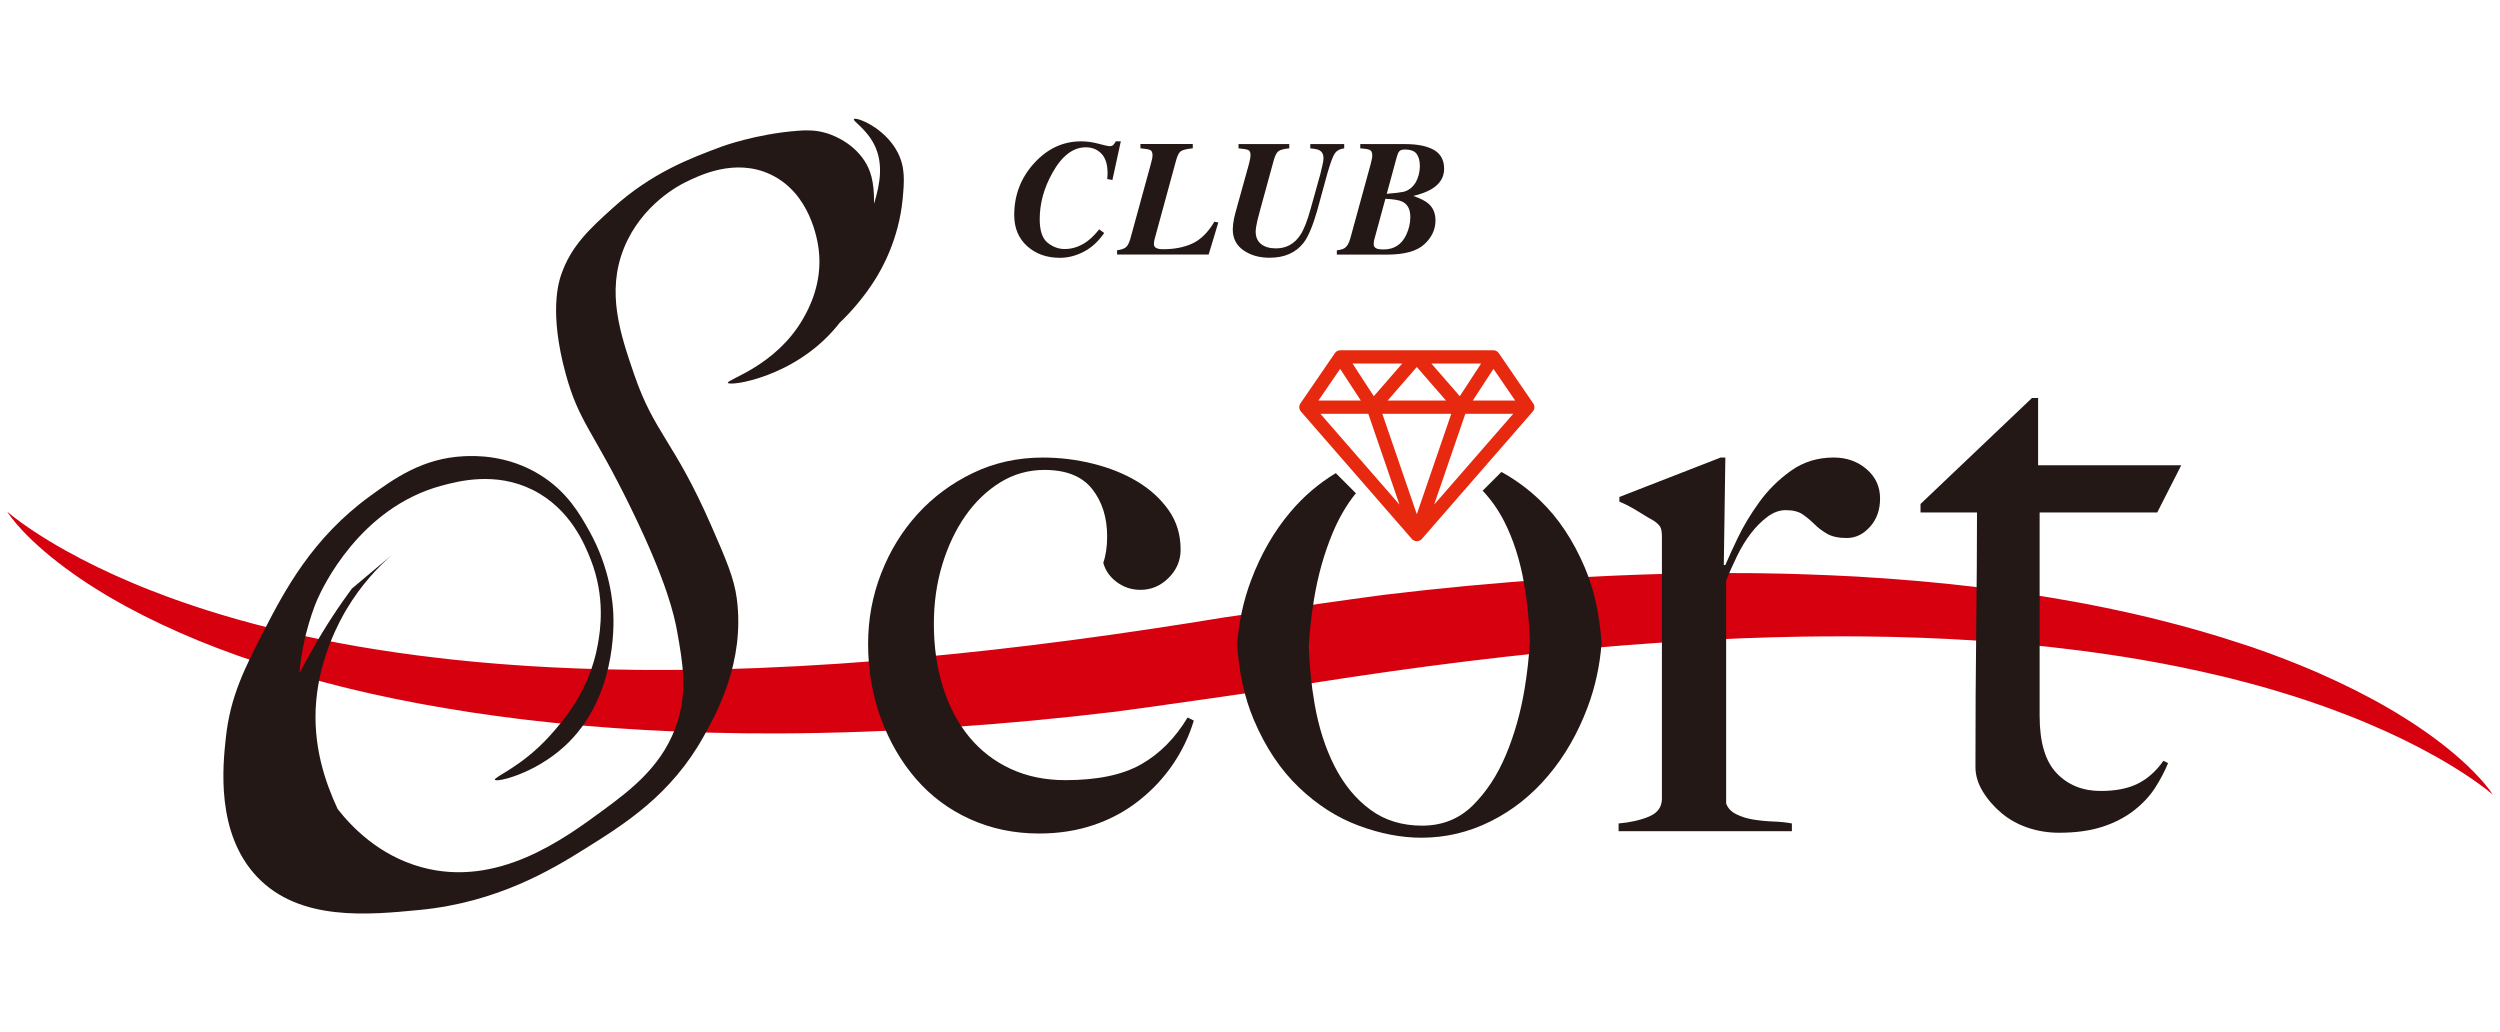 <?xml version="1.0" encoding="iso-8859-1"?>
<!-- Generator: Adobe Illustrator 28.5.0, SVG Export Plug-In . SVG Version: 9.03 Build 54727)  -->
<svg version="1.1" id="&#x30EC;&#x30A4;&#x30E4;&#x30FC;_1"
	 xmlns="http://www.w3.org/2000/svg" xmlns:xlink="http://www.w3.org/1999/xlink" x="0px" y="0px" viewBox="0 0 155 64"
	 style="enable-background:new 0 0 155 64;" xml:space="preserve">
<g>
	<path style="fill:#D7000F;" d="M1.646,33.157c0.458,0.467,0.968,0.921,1.512,1.366c0.545,0.444,1.127,0.876,1.74,1.297l0.466,0.313
		c0.158,0.103,0.319,0.205,0.479,0.307c0.159,0.103,0.325,0.202,0.489,0.303l0.247,0.151c0.082,0.05,0.168,0.098,0.253,0.148
		c1.346,0.789,2.805,1.521,4.341,2.196c1.536,0.676,3.155,1.287,4.824,1.843c1.67,0.554,3.392,1.05,5.147,1.486
		c0.437,0.114,0.879,0.214,1.321,0.317l0.332,0.077l0.166,0.038l0.167,0.036l0.667,0.144c0.223,0.048,0.445,0.097,0.669,0.143
		l0.672,0.133l0.673,0.132c0.224,0.044,0.45,0.082,0.675,0.123c0.901,0.166,1.805,0.311,2.712,0.453l1.362,0.197
		c0.227,0.034,0.454,0.061,0.682,0.091l0.682,0.088l0.342,0.043c0.114,0.014,0.228,0.029,0.342,0.041l0.683,0.077l0.684,0.076
		c0.114,0.012,0.228,0.026,0.342,0.037l0.341,0.033l1.367,0.13c0.455,0.038,0.91,0.073,1.366,0.11
		c0.228,0.017,0.456,0.037,0.683,0.052l0.682,0.044l0.682,0.044l0.341,0.021l0.171,0.011l0.17,0.008
		c0.906,0.044,1.816,0.094,2.719,0.119l0.679,0.023c0.226,0.007,0.453,0.017,0.678,0.02l1.352,0.026
		c0.225,0.003,0.451,0.009,0.676,0.011l0.673,0.003l1.346,0.005c3.58-0.013,7.116-0.149,10.598-0.38
		c3.482-0.232,6.911-0.56,10.286-0.964c1.331-0.159,9.964-1.41,9.964-1.41c6.268-1.033,12.627-1.906,19.099-2.495
		c3.235-0.294,6.497-0.519,9.782-0.649l1.233-0.041l0.617-0.021c0.206-0.007,0.412-0.009,0.618-0.014l1.237-0.027
		c0.206-0.006,0.413-0.005,0.619-0.007l0.62-0.006c0.826-0.013,1.654-0.002,2.482-0.001c0.207-0.001,0.414,0.006,0.621,0.009
		l0.622,0.01l0.622,0.01c0.207,0.004,0.415,0.012,0.622,0.018c0.415,0.013,0.83,0.024,1.246,0.038l1.246,0.054l0.312,0.013
		c0.104,0.004,0.208,0.012,0.311,0.017l0.623,0.036l0.624,0.035c0.208,0.011,0.415,0.029,0.623,0.043l0.623,0.044
		c0.208,0.015,0.416,0.027,0.623,0.047l1.245,0.106c0.208,0.018,0.414,0.041,0.621,0.061l0.622,0.062l0.311,0.031
		c0.104,0.011,0.207,0.024,0.31,0.035l0.62,0.071c3.309,0.384,6.597,0.937,9.795,1.703l0.6,0.144l0.594,0.153l0.298,0.077
		l0.149,0.038l0.147,0.04l0.59,0.161l0.296,0.081l0.292,0.085l0.585,0.171c0.195,0.057,0.386,0.119,0.58,0.178l0.291,0.089
		l0.145,0.045l0.143,0.047c0.382,0.126,0.768,0.248,1.144,0.382c0.188,0.066,0.381,0.129,0.568,0.197l0.562,0.204
		c0.744,0.278,1.486,0.563,2.204,0.871c0.721,0.305,1.43,0.624,2.12,0.959c0.689,0.336,1.363,0.685,2.014,1.051
		c0.652,0.365,1.285,0.746,1.888,1.143c0.303,0.198,0.597,0.402,0.882,0.609c0.287,0.207,0.564,0.42,0.821,0.641
		c-0.155-0.245-0.348-0.485-0.548-0.724c-0.203-0.238-0.419-0.475-0.651-0.707c-0.458-0.467-0.969-0.921-1.513-1.365
		c-0.545-0.444-1.127-0.876-1.741-1.296l-0.466-0.313c-0.158-0.103-0.319-0.204-0.479-0.307c-0.159-0.103-0.325-0.202-0.49-0.303
		l-0.247-0.151c-0.082-0.05-0.168-0.098-0.252-0.148c-1.347-0.788-2.805-1.52-4.341-2.195l-0.143-0.064l-0.146-0.062l-0.291-0.124
		l-0.292-0.123c-0.098-0.041-0.194-0.083-0.294-0.122l-0.595-0.238l-0.298-0.119l-0.302-0.114l-0.606-0.229l-0.152-0.057
		l-0.154-0.055l-0.308-0.109l-0.617-0.218L139,39.919c-1.67-0.554-3.392-1.049-5.146-1.485c-0.437-0.113-0.879-0.214-1.321-0.317
		l-0.332-0.077l-0.166-0.038l-0.167-0.036l-0.667-0.144c-0.223-0.047-0.445-0.097-0.669-0.143l-0.671-0.133l-0.673-0.132
		c-0.224-0.044-0.45-0.082-0.675-0.123c-0.9-0.167-1.805-0.311-2.711-0.453l-1.362-0.197c-0.227-0.034-0.454-0.06-0.682-0.09
		l-0.682-0.087l-0.341-0.043c-0.114-0.014-0.228-0.029-0.341-0.041l-0.683-0.076l-0.683-0.076c-0.114-0.012-0.228-0.026-0.342-0.037
		l-0.341-0.033l-1.367-0.13c-0.455-0.038-0.91-0.073-1.366-0.11c-0.228-0.018-0.456-0.037-0.683-0.053l-0.682-0.044l-0.682-0.044
		l-0.341-0.022l-0.171-0.011l-0.17-0.008c-0.906-0.043-1.816-0.094-2.719-0.119l-0.678-0.023c-0.226-0.007-0.453-0.017-0.678-0.02
		l-1.352-0.026c-0.225-0.004-0.451-0.009-0.676-0.011l-0.673-0.003l-1.346-0.005c-3.58,0.013-7.116,0.148-10.598,0.379
		c-3.482,0.231-6.911,0.559-10.286,0.963c-1.327,0.159-9.965,1.407-9.965,1.407c-6.269,1.031-12.63,1.903-19.101,2.491
		c-3.235,0.293-6.497,0.517-9.782,0.648l-1.233,0.041l-0.617,0.021c-0.206,0.006-0.412,0.009-0.618,0.014l-1.237,0.027
		c-0.206,0.006-0.413,0.005-0.619,0.007l-0.62,0.005c-0.826,0.013-1.654,0.002-2.482,0.001l-0.155-0.001l-0.155-0.003l-0.311-0.006
		l-0.622-0.01l-0.622-0.01c-0.207-0.004-0.415-0.012-0.622-0.018c-0.415-0.013-0.83-0.024-1.245-0.038l-1.245-0.054l-0.312-0.013
		c-0.104-0.004-0.207-0.012-0.311-0.017l-0.623-0.036l-0.623-0.035c-0.104-0.005-0.208-0.013-0.311-0.021l-0.311-0.022l-0.623-0.044
		c-0.208-0.015-0.416-0.027-0.623-0.047l-1.245-0.106c-0.208-0.018-0.414-0.041-0.621-0.061l-0.622-0.062l-0.311-0.031
		c-0.104-0.011-0.207-0.024-0.31-0.035l-0.62-0.071c-3.308-0.383-6.596-0.936-9.793-1.702l-0.6-0.144l-0.594-0.153l-0.298-0.077
		l-0.149-0.038l-0.147-0.04l-0.59-0.162l-0.296-0.081l-0.292-0.085l-0.585-0.171c-0.195-0.057-0.386-0.119-0.58-0.178l-0.291-0.089
		l-0.145-0.045l-0.143-0.047c-0.382-0.125-0.768-0.248-1.144-0.381c-0.188-0.066-0.381-0.129-0.568-0.197l-0.562-0.204
		c-0.744-0.278-1.486-0.563-2.204-0.87c-0.721-0.305-1.43-0.624-2.121-0.958c-0.689-0.335-1.363-0.685-2.015-1.05
		c-0.652-0.365-1.286-0.745-1.889-1.143c-0.303-0.198-0.597-0.401-0.883-0.609c-0.287-0.207-0.564-0.42-0.822-0.641
		c0.154,0.245,0.348,0.485,0.547,0.725C1.198,32.688,1.414,32.924,1.646,33.157z"/>
	<path id="diamond_7_" style="fill:#E6290F;" d="M88.152,33.417l6.872-7.893c0.068-0.073,0.109-0.171,0.109-0.279
		c0-0.095-0.032-0.182-0.086-0.252l-2.12-3.094c-0.001-0.001-0.001-0.002-0.002-0.002l-0.001-0.001
		c-0.001-0.001-0.001-0.001-0.001-0.002c-0.008-0.012-0.017-0.023-0.027-0.034c-0.003-0.003-0.006-0.006-0.009-0.01
		c-0.007-0.008-0.015-0.016-0.024-0.024c-0.004-0.004-0.008-0.007-0.012-0.01c-0.008-0.007-0.016-0.013-0.024-0.019
		c-0.004-0.003-0.009-0.007-0.013-0.01c-0.002-0.001-0.003-0.003-0.005-0.004c-0.008-0.005-0.016-0.01-0.024-0.014
		c-0.003-0.002-0.007-0.004-0.01-0.006c-0.014-0.007-0.028-0.014-0.042-0.019c-0.002-0.001-0.004-0.001-0.006-0.002
		c-0.013-0.005-0.025-0.009-0.038-0.012c-0.004-0.001-0.008-0.002-0.012-0.003c-0.011-0.003-0.023-0.005-0.034-0.006
		c-0.004-0.001-0.009-0.001-0.013-0.002c-0.012-0.001-0.024-0.002-0.036-0.002c-0.003,0-0.005,0-0.008,0h-9.486
		c-0.002,0-0.005,0-0.007,0c-0.012,0-0.025,0.001-0.037,0.002c-0.004,0.001-0.009,0.001-0.013,0.002
		c-0.011,0.002-0.023,0.004-0.034,0.006c-0.004,0.001-0.008,0.002-0.012,0.003c-0.013,0.003-0.025,0.007-0.038,0.012
		c-0.002,0.001-0.004,0.001-0.006,0.002c-0.014,0.006-0.029,0.012-0.043,0.019c-0.003,0.002-0.006,0.004-0.01,0.006
		c-0.008,0.005-0.016,0.009-0.024,0.014c-0.002,0.001-0.003,0.002-0.005,0.004c-0.005,0.003-0.009,0.006-0.013,0.01
		c-0.008,0.006-0.016,0.012-0.024,0.019c-0.004,0.003-0.008,0.007-0.012,0.01c-0.008,0.008-0.016,0.016-0.024,0.024
		c-0.003,0.003-0.006,0.006-0.008,0.009c-0.01,0.011-0.019,0.023-0.027,0.035c0,0-0.001,0.001-0.001,0.001l0,0.001
		c-0.001,0.001-0.001,0.002-0.002,0.003l-2.134,3.113c-0.001,0.002-0.002,0.003-0.003,0.005c-0.005,0.007-0.009,0.015-0.013,0.023
		c-0.005,0.009-0.011,0.019-0.015,0.028c-0.001,0.002-0.002,0.004-0.003,0.006c-0.003,0.006-0.004,0.011-0.006,0.017
		c-0.004,0.01-0.008,0.02-0.011,0.03c-0.003,0.008-0.005,0.017-0.007,0.025c-0.002,0.01-0.005,0.02-0.007,0.03
		c-0.001,0.009-0.002,0.018-0.003,0.026c-0.001,0.01-0.002,0.02-0.002,0.03c0,0.009,0,0.018,0,0.027c0,0.01,0.001,0.02,0.002,0.03
		c0.001,0.009,0.002,0.018,0.004,0.026c0.002,0.01,0.004,0.02,0.006,0.029c0.002,0.009,0.005,0.017,0.008,0.026
		c0.003,0.01,0.007,0.019,0.01,0.028c0.003,0.009,0.007,0.017,0.011,0.025c0.002,0.004,0.003,0.007,0.005,0.011
		c0.003,0.005,0.007,0.01,0.01,0.015c0.004,0.008,0.009,0.016,0.014,0.023c0.006,0.009,0.013,0.017,0.019,0.026
		c0.004,0.005,0.007,0.01,0.01,0.014l6.879,7.901c0,0,0,0,0,0c0.002,0.002,0.004,0.004,0.006,0.007
		c0.002,0.002,0.004,0.004,0.005,0.005c0.006,0.006,0.012,0.012,0.018,0.018c0.001,0.001,0.002,0.002,0.003,0.003
		c0.003,0.002,0.006,0.005,0.008,0.007c0.006,0.005,0.013,0.011,0.019,0.015c0,0,0.001,0.001,0.002,0.001
		c0.001,0.001,0.002,0.002,0.003,0.003c0.002,0.001,0.004,0.003,0.005,0.004c0.01,0.007,0.02,0.013,0.03,0.02
		c0.002,0.001,0.004,0.002,0.006,0.003c0.009,0.005,0.018,0.01,0.027,0.014c0.002,0.001,0.004,0.002,0.005,0.003
		c0.002,0.001,0.004,0.002,0.007,0.003c0.008,0.004,0.017,0.007,0.026,0.01c0.002,0.001,0.004,0.001,0.006,0.002
		c0.001,0,0.001,0,0.002,0.001c0.001,0,0.002,0.001,0.003,0.001c0.007,0.002,0.014,0.004,0.021,0.006
		c0.003,0.001,0.006,0.002,0.01,0.003c0.003,0.001,0.006,0.001,0.009,0.002c0.002,0.001,0.004,0.001,0.006,0.001
		c0.003,0.001,0.006,0.001,0.01,0.002c0.003,0.001,0.006,0.001,0.008,0.002c0.006,0.001,0.011,0.001,0.017,0.002
		c0.002,0,0.005,0.001,0.007,0.001c0.001,0,0.001,0,0.002,0c0.002,0,0.004,0.001,0.007,0.001c0.011,0.001,0.022,0.001,0.033,0.001
		l0,0c0,0,0,0,0,0c0.011,0,0.022,0,0.033-0.001c0.002,0,0.004-0.001,0.007-0.001c0,0,0.001,0,0.002,0
		c0.002,0,0.005-0.001,0.007-0.001c0.006-0.001,0.011-0.001,0.017-0.002c0.003-0.001,0.006-0.001,0.009-0.002
		c0.003-0.001,0.006-0.001,0.009-0.002c0.002-0.001,0.004-0.001,0.006-0.001c0.003-0.001,0.006-0.001,0.009-0.002
		c0.003-0.001,0.007-0.002,0.01-0.003c0.007-0.002,0.014-0.004,0.02-0.006c0.001,0,0.003-0.001,0.004-0.001
		c0.001,0,0.001,0,0.002-0.001c0.002-0.001,0.004-0.001,0.006-0.002c0.009-0.003,0.017-0.007,0.026-0.01
		c0.002-0.001,0.004-0.002,0.007-0.003c0.002-0.001,0.003-0.002,0.005-0.003c0.009-0.004,0.018-0.009,0.027-0.014
		c0.002-0.001,0.004-0.002,0.006-0.003c0.01-0.006,0.02-0.013,0.03-0.02c0.001-0.001,0.004-0.002,0.005-0.004
		c0.001-0.001,0.002-0.002,0.004-0.003c0,0,0.001-0.001,0.001-0.001c0.007-0.005,0.013-0.01,0.019-0.016
		c0.003-0.003,0.006-0.005,0.008-0.007c0.001-0.001,0.002-0.002,0.003-0.003c0.006-0.006,0.012-0.012,0.018-0.018
		c0.002-0.002,0.004-0.003,0.005-0.005C88.148,33.421,88.15,33.419,88.152,33.417C88.152,33.417,88.152,33.417,88.152,33.417z
		 M87.842,22.755l1.81,2.079h-3.62L87.842,22.755z M88.916,31.287l1.934-5.63h2.969L88.916,31.287z M87.842,31.88l-2.137-6.223
		h4.274L87.842,31.88z M86.768,31.287l-4.902-5.63h2.969L86.768,31.287z M93.941,24.834h-2.627l1.28-1.965L93.941,24.834z
		 M90.508,24.565l-1.762-2.024h3.081L90.508,24.565z M85.176,24.565l-1.318-2.024h3.08L85.176,24.565z M83.09,22.869l1.28,1.965
		h-2.627L83.09,22.869z"/>
	<g>
		<path style="fill:#231815;" d="M72.722,47.386c-0.576,0.848-1.28,1.599-2.111,2.254c-0.832,0.656-1.767,1.16-2.806,1.511
			c-1.04,0.352-2.167,0.527-3.382,0.527c-1.535,0-2.958-0.295-4.269-0.887c-1.312-0.591-2.431-1.423-3.358-2.494
			c-0.928-1.071-1.655-2.326-2.182-3.765c-0.528-1.439-0.792-2.974-0.792-4.605c0-1.535,0.271-2.998,0.815-4.389
			c0.543-1.391,1.295-2.614,2.254-3.669s2.102-1.902,3.429-2.542c1.327-0.639,2.774-0.959,4.341-0.959
			c1.055,0,2.094,0.128,3.118,0.384c1.023,0.256,1.935,0.623,2.734,1.103c0.799,0.48,1.446,1.072,1.942,1.775
			c0.496,0.704,0.744,1.519,0.744,2.446c0,0.671-0.248,1.255-0.744,1.751c-0.496,0.496-1.079,0.743-1.75,0.743
			c-0.544,0-1.031-0.159-1.463-0.48c-0.432-0.319-0.712-0.719-0.839-1.199c0.159-0.447,0.24-0.991,0.24-1.631
			c0-1.182-0.312-2.166-0.935-2.95c-0.623-0.783-1.607-1.175-2.95-1.175c-0.992,0-1.903,0.256-2.734,0.767
			c-0.832,0.512-1.551,1.199-2.158,2.063c-0.608,0.863-1.087,1.871-1.439,3.022c-0.352,1.151-0.527,2.383-0.527,3.693
			c0,1.439,0.192,2.758,0.576,3.957c0.384,1.199,0.927,2.223,1.631,3.07c0.703,0.848,1.559,1.503,2.566,1.967
			c1.007,0.464,2.135,0.695,3.381,0.695c1.982,0,3.55-0.327,4.7-0.983c1.151-0.655,2.111-1.623,2.878-2.902l0.384,0.192
			C73.729,45.635,73.297,46.539,72.722,47.386z"/>
		<path style="fill:#231815;" d="M115.941,32.661c-0.416,0.464-0.896,0.696-1.439,0.696c-0.512,0-0.92-0.088-1.223-0.264
			c-0.304-0.175-0.568-0.375-0.791-0.6c-0.224-0.223-0.464-0.423-0.719-0.6c-0.256-0.175-0.608-0.264-1.055-0.264
			c-0.384,0-0.76,0.136-1.127,0.408c-0.368,0.272-0.712,0.616-1.031,1.031c-0.32,0.416-0.608,0.887-0.863,1.415
			c-0.256,0.527-0.48,1.031-0.672,1.511v13.814c0.096,0.288,0.304,0.512,0.623,0.671c0.319,0.16,0.679,0.272,1.079,0.336
			c0.4,0.064,0.815,0.104,1.247,0.12c0.431,0.016,0.807,0.056,1.127,0.12v0.48h-10.744v-0.48c0.735-0.064,1.367-0.208,1.894-0.432
			c0.528-0.223,0.792-0.591,0.792-1.103V33.308c0-0.256-0.024-0.447-0.072-0.576c-0.048-0.127-0.184-0.271-0.408-0.432
			c-0.288-0.159-0.623-0.36-1.007-0.6c-0.384-0.24-0.768-0.439-1.151-0.6v-0.288l6.283-2.446h0.288l-0.096,6.667h0.096
			c0.16-0.384,0.415-0.943,0.767-1.679c0.352-0.735,0.799-1.479,1.343-2.23c0.543-0.751,1.199-1.399,1.967-1.943
			c0.767-0.543,1.646-0.815,2.638-0.815c0.799,0,1.479,0.24,2.039,0.719c0.559,0.48,0.839,1.087,0.839,1.823
			C116.564,31.614,116.356,32.198,115.941,32.661z"/>
		<path style="fill:#231815;" d="M133.748,31.773h-7.291v12.615c0,1.631,0.351,2.814,1.055,3.549
			c0.703,0.736,1.614,1.103,2.734,1.103c0.927,0,1.695-0.151,2.303-0.456c0.607-0.304,1.134-0.775,1.583-1.415l0.288,0.144
			c-0.192,0.48-0.456,0.983-0.791,1.511c-0.336,0.528-0.784,1.007-1.343,1.439c-0.56,0.432-1.216,0.767-1.966,1.007
			c-0.752,0.24-1.639,0.36-2.662,0.36c-0.672,0-1.316-0.104-1.933-0.312c-0.616-0.208-1.162-0.511-1.636-0.911
			c-0.474-0.399-0.861-0.847-1.161-1.343c-0.3-0.495-0.45-0.999-0.45-1.511c0-3.005,0.015-5.859,0.048-8.562
			c0.031-2.702,0.048-5.108,0.048-7.219h-3.501v-0.527l6.911-6.571h0.379v4.173h8.874L133.748,31.773z"/>
		<g>
			<path style="fill:#231815;" d="M55.652,9.442c-0.805-1.552-2.59-2.213-2.71-2.057c-0.088,0.115,0.775,0.604,1.268,1.596
				c0.555,1.118,0.382,2.357-0.021,3.651c0.027-1.412-0.243-2.134-0.597-2.672c-0.818-1.243-2.176-1.655-2.388-1.717
				c-0.67-0.193-1.232-0.174-1.735-0.136c-2.621,0.199-4.724,0.982-4.724,0.982c-1.929,0.718-4.334,1.613-6.772,3.823
				c-1.395,1.264-2.55,2.311-3.175,4.105c-0.155,0.444-0.766,2.34,0.269,6.139c0.835,3.065,1.684,3.483,4.072,8.389
				c2.233,4.586,2.673,6.648,2.85,7.638c0.346,1.943,0.618,3.57,0.044,5.471c-0.823,2.73-2.861,4.272-4.653,5.59
				c-2.439,1.794-6.559,4.823-11.264,3.518c-2.642-0.732-4.333-2.515-5.182-3.604c-0.76-1.641-1.574-3.935-1.328-6.712
				c0.245-2.773,1.451-4.948,1.874-5.66c0.931-1.566,2.007-2.675,2.841-3.398l-2.504,2.104c-0.696,0.941-1.622,2.288-2.567,3.991
				c-0.247,0.445-0.475,0.857-0.686,1.242c0.217-2.473,1.005-4.319,1.118-4.574c0.316-0.711,2.615-5.671,7.697-7.039
				c1.022-0.275,3.338-0.898,5.662,0.268c2.332,1.17,3.226,3.414,3.57,4.278c0.944,2.372,0.603,4.457,0.457,5.279
				c-0.514,2.905-2.143,4.754-3.007,5.711c-1.698,1.879-3.464,2.534-3.376,2.695c0.098,0.181,2.443-0.361,4.313-2.071
				c3.183-2.911,3.063-7.439,3.027-8.231c-0.026-0.579-0.171-2.765-1.49-5.121c-0.569-1.017-1.358-2.425-3.044-3.473
				c-2.037-1.266-4.08-1.193-4.735-1.161c-2.549,0.125-4.308,1.373-5.845,2.494c-3.547,2.587-5.258,5.823-6.526,8.285
				c-1.203,2.337-2.105,4.088-2.383,6.668c-0.186,1.721-0.641,5.941,1.958,8.654c2.633,2.748,6.858,2.339,10.063,2.029
				c4.839-0.468,8.234-2.536,10.213-3.772c2.497-1.559,5.373-3.355,7.395-6.994c0.78-1.404,2.565-4.586,2.051-8.527
				c-0.166-1.268-0.643-2.379-1.592-4.547c-2.309-5.277-3.523-5.708-4.775-9.368c-0.849-2.482-1.74-5.087-0.627-7.835
				c1.092-2.697,3.451-3.9,3.804-4.073c0.883-0.434,3.08-1.513,5.267-0.491c2.488,1.163,2.929,4.097,2.998,4.648
				c0.263,2.108-0.635,3.725-0.969,4.307c-1.683,2.934-4.758,3.771-4.662,3.974c0.107,0.226,4.154-0.336,6.771-3.525
				c0.054-0.066,0.106-0.132,0.158-0.198c0.715-0.679,1.532-1.616,2.203-2.687c0.391-0.623,1.46-2.453,1.706-4.986
				C56.065,11.256,56.138,10.38,55.652,9.442z"/>
			<path style="fill:#231815;" d="M24.32,34.387l0.35-0.294C24.559,34.182,24.442,34.281,24.32,34.387z"/>
		</g>
		<g>
			<path style="fill:#231815;" d="M68.117,8.914c0.372,0.1,0.594,0.15,0.668,0.15c0.107,0,0.187-0.026,0.24-0.08
				c0.053-0.053,0.105-0.127,0.155-0.22l0.31,0l-0.521,2.396l-0.32-0.06c0.01-0.143,0.016-0.228,0.018-0.253
				c0.002-0.025,0.002-0.063,0.002-0.113c0-0.54-0.126-0.942-0.38-1.206c-0.253-0.263-0.575-0.395-0.965-0.395
				c-0.794,0-1.484,0.526-2.071,1.58c-0.527,0.94-0.791,1.899-0.791,2.876c0,0.71,0.162,1.196,0.487,1.458
				c0.325,0.262,0.679,0.393,1.063,0.393c0.5,0,0.972-0.165,1.416-0.495c0.24-0.18,0.48-0.422,0.721-0.725l0.31,0.225
				c-0.354,0.52-0.774,0.907-1.261,1.16c-0.487,0.253-0.981,0.38-1.481,0.38c-0.82,0-1.498-0.241-2.033-0.723
				c-0.535-0.482-0.802-1.126-0.802-1.933c0-1.234,0.411-2.302,1.231-3.206c0.821-0.907,1.794-1.36,2.922-1.36
				C67.384,8.763,67.746,8.813,68.117,8.914z"/>
			<path style="fill:#231815;" d="M69.258,15.516c0.243-0.03,0.423-0.09,0.539-0.18c0.116-0.09,0.213-0.275,0.29-0.555l1.259-4.593
				c0.036-0.13,0.064-0.239,0.082-0.327c0.018-0.088,0.028-0.166,0.028-0.232c0-0.173-0.048-0.282-0.145-0.327
				s-0.298-0.081-0.605-0.108V8.929l3.246,0.001v0.265c-0.357,0.036-0.597,0.092-0.72,0.167c-0.124,0.075-0.227,0.264-0.31,0.567
				l-1.334,4.888c-0.014,0.054-0.024,0.104-0.033,0.151c-0.008,0.047-0.012,0.102-0.012,0.166c0,0.114,0.05,0.196,0.15,0.245
				c0.1,0.049,0.24,0.073,0.42,0.073c0.704,0,1.313-0.12,1.825-0.36s0.964-0.688,1.354-1.345l0.245,0.045l-0.601,1.991l-5.677-0.002
				V15.516z"/>
			<path style="fill:#231815;" d="M77.428,10.193c0.029-0.113,0.054-0.22,0.074-0.32c0.02-0.1,0.029-0.187,0.029-0.26
				c0-0.164-0.046-0.267-0.139-0.311c-0.093-0.043-0.294-0.078-0.604-0.105V8.931l3.147,0.001v0.265
				c-0.31,0.03-0.526,0.083-0.648,0.16c-0.122,0.077-0.226,0.268-0.313,0.576l-0.841,3.068c-0.077,0.274-0.135,0.497-0.175,0.671
				c-0.07,0.311-0.105,0.539-0.106,0.686c0,0.337,0.112,0.595,0.338,0.774c0.225,0.179,0.531,0.268,0.918,0.268
				c0.647,0,1.154-0.282,1.521-0.845c0.217-0.327,0.432-0.879,0.645-1.657l0.596-2.137c0.071-0.31,0.103-0.446,0.097-0.405
				c0.06-0.254,0.091-0.435,0.091-0.546c0-0.24-0.09-0.407-0.27-0.501c-0.107-0.053-0.29-0.09-0.55-0.11V8.932l2.103,0.001v0.265
				c-0.26,0.03-0.451,0.129-0.573,0.298c-0.122,0.169-0.28,0.59-0.473,1.264l-0.641,2.338c-0.27,0.931-0.545,1.58-0.826,1.947
				c-0.48,0.624-1.186,0.935-2.116,0.935c-0.64,0-1.18-0.155-1.62-0.463c-0.44-0.309-0.66-0.738-0.659-1.289
				c0-0.203,0.026-0.435,0.08-0.696c0.034-0.157,0.107-0.432,0.217-0.826L77.428,10.193z"/>
			<path style="fill:#231815;" d="M82.886,15.521c0.227-0.03,0.387-0.076,0.48-0.139c0.153-0.102,0.27-0.3,0.35-0.591l1.26-4.598
				c0.036-0.137,0.063-0.25,0.08-0.34c0.017-0.09,0.025-0.16,0.025-0.21c0-0.183-0.051-0.299-0.155-0.347
				c-0.103-0.048-0.3-0.081-0.59-0.097V8.933l2.785,0.001c0.767,0,1.361,0.121,1.783,0.363c0.422,0.242,0.632,0.633,0.632,1.172
				c0,0.523-0.26,0.941-0.781,1.254c-0.28,0.17-0.655,0.311-1.126,0.425c0.43,0.154,0.735,0.307,0.916,0.461
				c0.303,0.257,0.455,0.609,0.455,1.056c0,0.564-0.232,1.059-0.696,1.484c-0.463,0.426-1.238,0.638-2.325,0.638l-3.095-0.001
				V15.521z M85.39,15.426c0.083,0.027,0.214,0.04,0.391,0.04c0.651,0,1.119-0.3,1.403-0.9c0.17-0.357,0.256-0.727,0.256-1.11
				c0-0.47-0.162-0.787-0.485-0.95c-0.194-0.097-0.547-0.157-1.061-0.18l-0.68,2.5c-0.014,0.04-0.024,0.086-0.033,0.137
				c-0.008,0.052-0.012,0.111-0.012,0.178C85.17,15.281,85.244,15.376,85.39,15.426z M87.007,11.894
				c0.185-0.042,0.356-0.132,0.513-0.272c0.197-0.176,0.339-0.421,0.426-0.734c0.057-0.203,0.085-0.404,0.085-0.604
				c0-0.3-0.064-0.543-0.191-0.732c-0.127-0.188-0.378-0.282-0.754-0.282c-0.157,0-0.267,0.037-0.329,0.11
				c-0.062,0.073-0.113,0.186-0.153,0.339l-0.625,2.297C86.48,11.976,86.822,11.935,87.007,11.894z"/>
		</g>
		<path style="fill:#231815;" d="M99.296,39.914c0-0.002,0-0.004,0.001-0.005h-0.001c-0.109-1.766-0.452-3.342-1.037-4.719
			c-0.719-1.694-1.646-3.085-2.782-4.172c-0.749-0.718-1.549-1.295-2.389-1.757l-1.164,1.164c0.505,0.532,0.951,1.151,1.323,1.876
			c0.575,1.123,0.991,2.415,1.247,3.878c0.207,1.183,0.326,2.429,0.365,3.729h-0.015c-0.053,0.88-0.155,1.803-0.315,2.779
			c-0.24,1.462-0.624,2.826-1.151,4.091c-0.527,1.266-1.216,2.318-2.062,3.156c-0.848,0.838-1.895,1.257-3.142,1.257
			c-1.247,0-2.319-0.329-3.214-0.99c-0.896-0.659-1.631-1.551-2.207-2.674c-0.575-1.123-0.991-2.415-1.247-3.878
			c-0.207-1.183-0.326-2.429-0.365-3.729h0.015c0.053-0.88,0.155-1.803,0.315-2.779c0.24-1.462,0.624-2.826,1.151-4.092
			c0.392-0.941,0.874-1.764,1.443-2.468l-1.246-1.246c-1.044,0.63-1.985,1.425-2.811,2.404c-1.023,1.212-1.839,2.629-2.446,4.252
			c-0.467,1.247-0.75,2.554-0.858,3.917h-0.001c0,0.002,0,0.004,0.001,0.006c0,0.002,0,0.004-0.001,0.005h0.001
			c0.109,1.766,0.452,3.342,1.037,4.719c0.719,1.694,1.646,3.084,2.782,4.172c1.134,1.088,2.374,1.881,3.717,2.38
			c1.343,0.5,2.638,0.749,3.885,0.749c1.503,0,2.934-0.338,4.293-1.016c1.359-0.677,2.55-1.622,3.573-2.835
			c1.023-1.212,1.839-2.629,2.446-4.252c0.467-1.247,0.75-2.554,0.858-3.917h0.001C99.297,39.919,99.297,39.917,99.296,39.914z"/>
	</g>
</g>
</svg>
